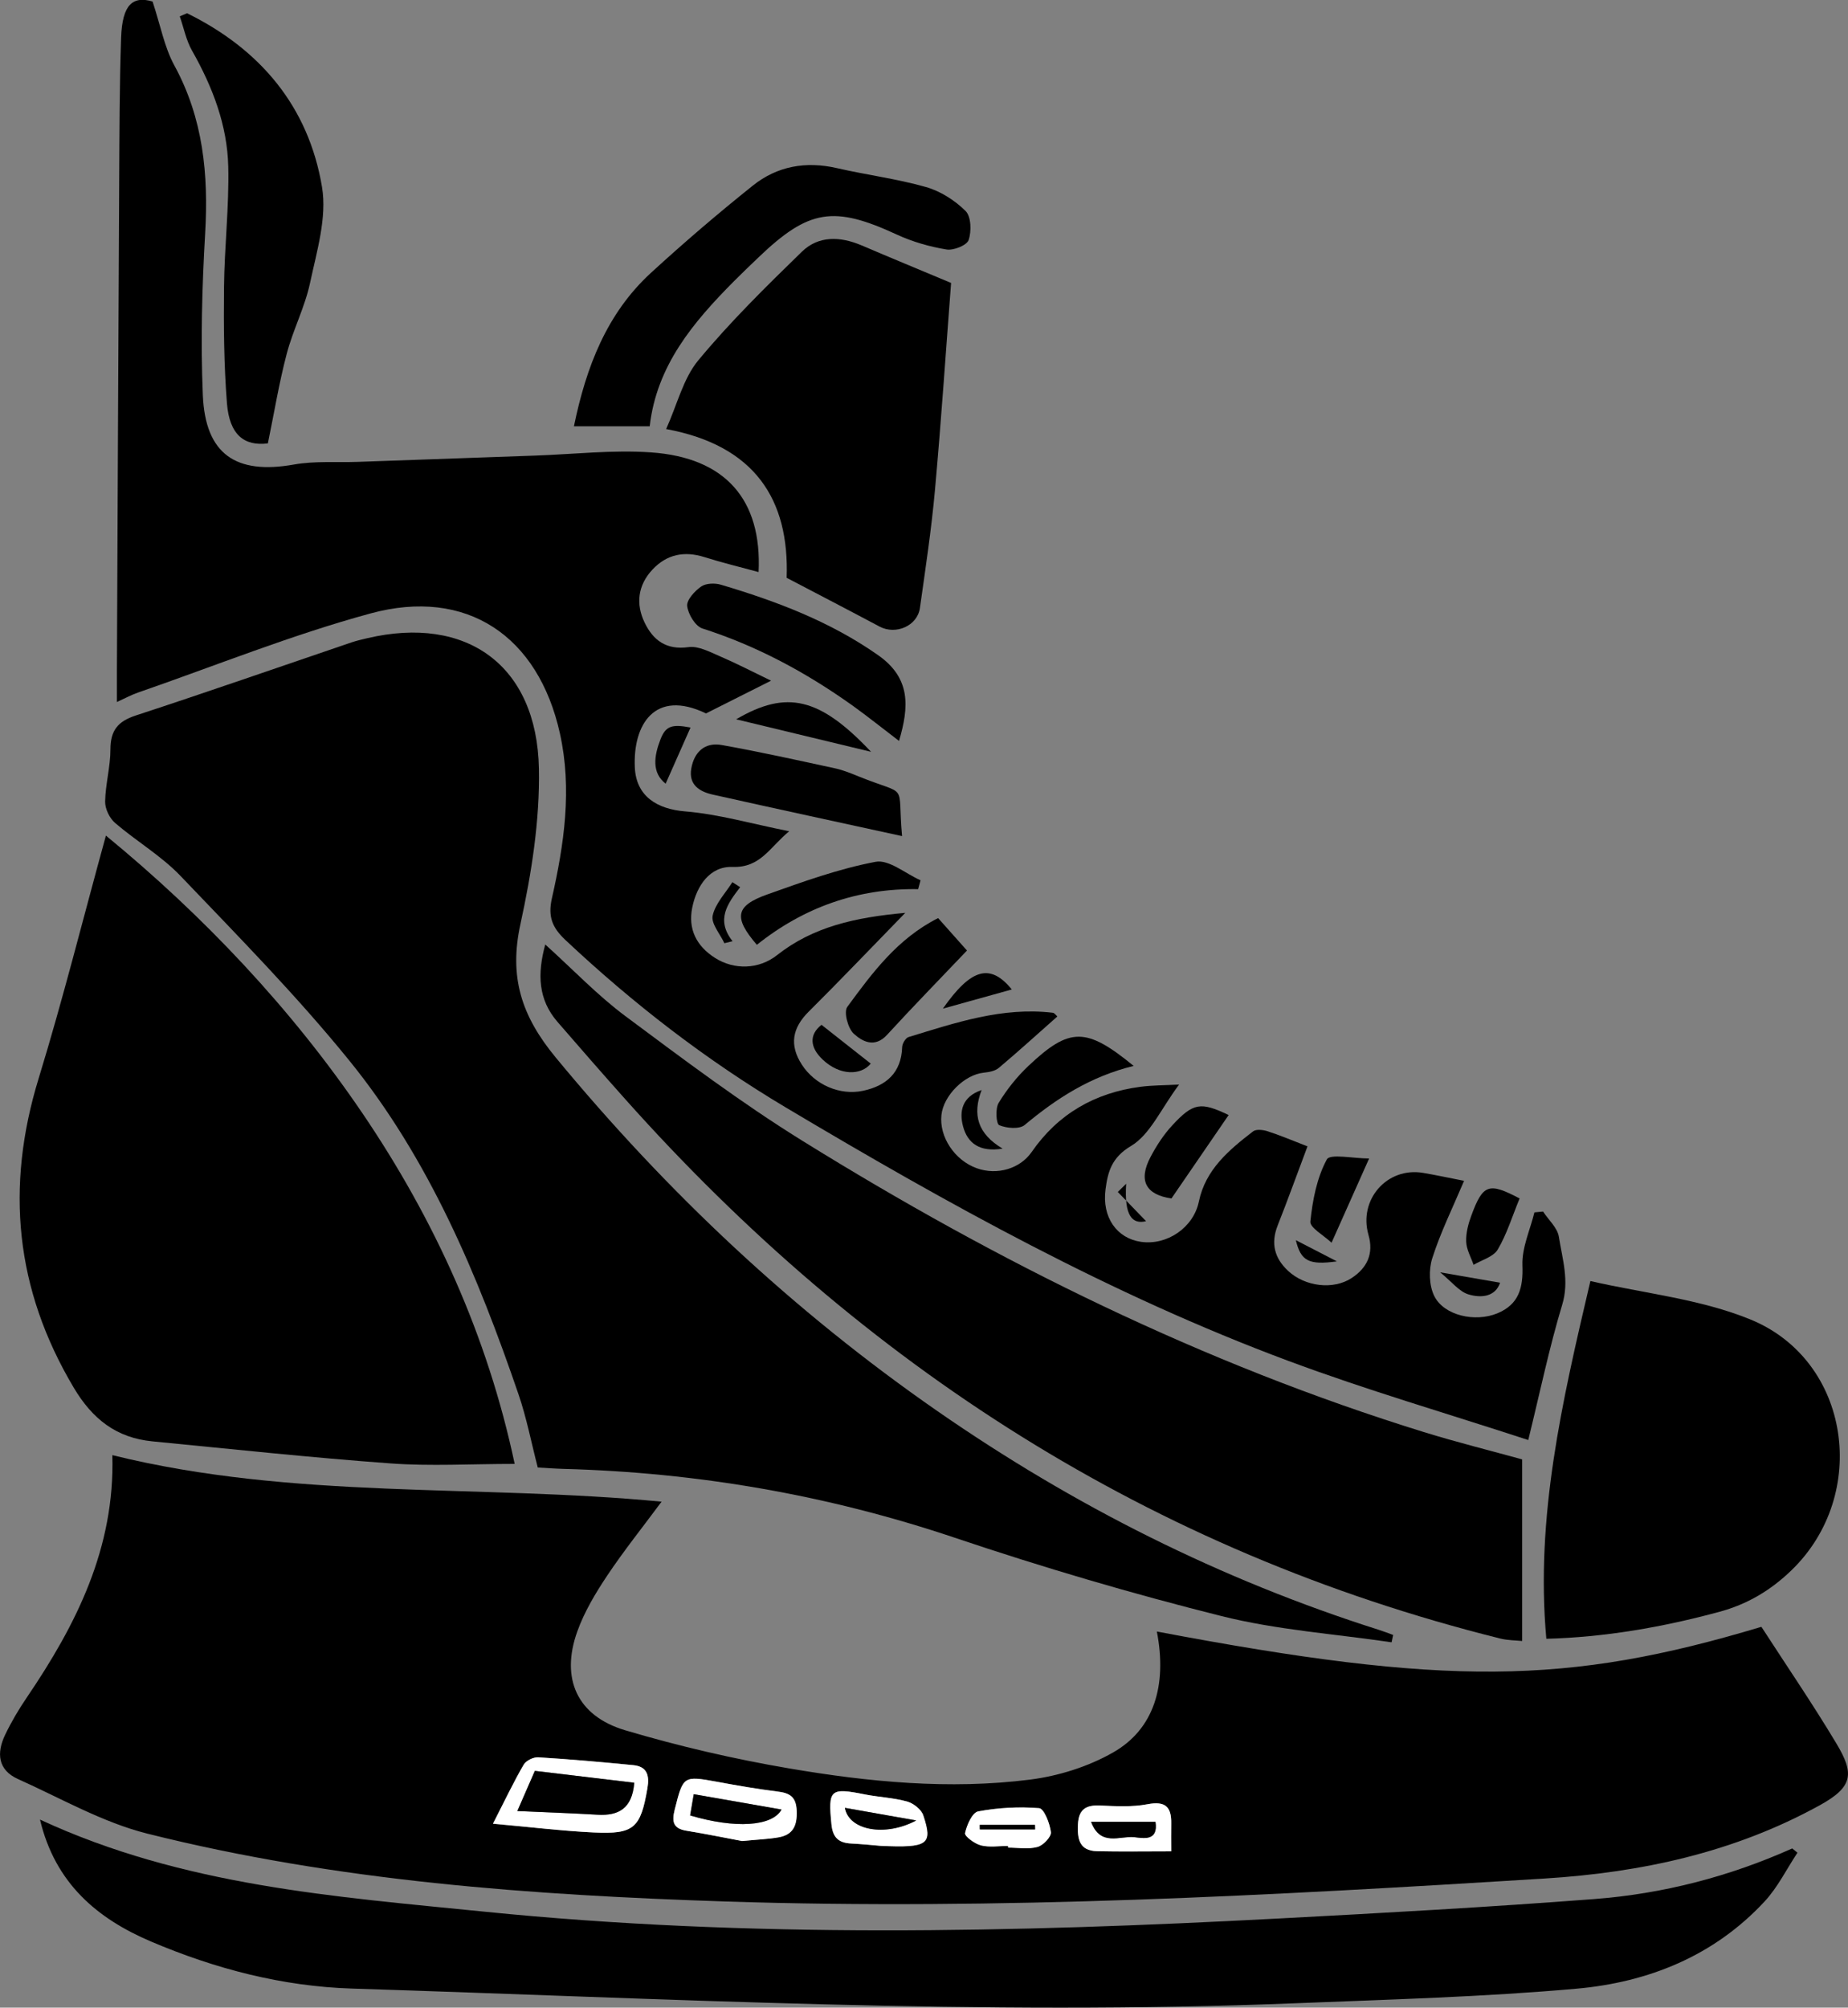<?xml version="1.0" encoding="UTF-8"?>
<svg id="Layer_1" data-name="Layer 1" xmlns="http://www.w3.org/2000/svg" viewBox="0 0 404.81 439.71">
  <rect x="0" y="0" width="404.81" height="439.71" fill="#808080" stroke="none"/>
  <defs>
    <style>
      .cls-1, .cls-2 {
        stroke-width: 0px;
      }

      .cls-2 {
        fill: #fff;
      }
    </style>
  </defs>
  <path class="cls-1" d="m253.41,357.33c63.34,11.99,89.85,11.76,132.43-1.03,5.5,8.5,11.22,16.86,16.42,25.54,3.93,6.56,3.74,9.48-3.61,13.53-18.82,10.38-39.22,14.75-60.32,16.06-59.69,3.71-119.43,6.98-179.27,5.03-42.65-1.39-85.21-4.44-126.77-14.86-9.84-2.47-18.98-7.76-28.35-11.96-4.44-1.99-4.71-5.72-2.83-9.66,1.36-2.84,2.98-5.59,4.76-8.2,10.83-15.95,19.31-32.72,18.74-53.08,39.66,9.8,80.12,6.34,120.31,10.19-4.12,5.56-8.24,10.7-11.89,16.16-2.57,3.85-5.02,7.94-6.57,12.26-3.71,10.31-.05,18.52,10.47,21.64,11.77,3.5,23.82,6.3,35.93,8.36,17.42,2.97,35.09,4.69,52.73,2.46,6.27-.79,12.79-2.84,18.25-5.96,8.93-5.09,11.86-14.65,9.57-26.5Zm-145.43,42.09c8.35.75,15.21,1.59,22.1,1.92,8.83.42,10.25-.98,11.74-9.69.47-2.74-.03-4.75-3.09-5.05-6.93-.68-13.86-1.29-20.81-1.72-1.06-.07-2.68.73-3.2,1.61-2.15,3.68-3.98,7.55-6.73,12.93Zm54.53,3.79c3.42-.33,5.76-.41,8.04-.81,3.17-.56,4.09-2.56,3.97-5.78-.12-3.1-1.5-3.92-4.2-4.25-4.45-.54-8.87-1.33-13.28-2.14-7.36-1.35-7.39-1.28-9.24,6.1-.65,2.59-.4,4.13,2.56,4.62,4.4.72,8.78,1.62,12.15,2.25Zm30.37,1.06c10.43.47,11.48-.3,9.37-6.66-.43-1.29-2.15-2.65-3.53-3.04-3.02-.84-6.22-.95-9.31-1.57-7.6-1.51-8.03-1.04-7.28,6.53.29,2.97,1.6,4.09,4.34,4.23,2.49.13,4.97.39,6.42.51Zm63.67,1.2c0-2.21-.03-4.16,0-6.1.07-3.66-1.3-4.96-5.2-4.21-3.37.65-6.95.43-10.42.28-3.08-.13-4.65.87-4.81,4.12-.16,3.2.3,5.79,4.17,5.88,5.11.11,10.23.03,16.25.03Zm-35.72-1.18c0,.12,0,.25,0,.37,2.16,0,4.43.4,6.45-.15,1.25-.34,3.04-2.23,2.93-3.23-.22-1.91-1.51-5.17-2.57-5.26-4.43-.36-8.99-.1-13.36.71-1.28.24-2.5,2.98-2.87,4.76-.14.67,2.1,2.34,3.47,2.68,1.88.47,3.96.12,5.96.12Z"/>
  <path class="cls-1" d="m231.6,222.64c-4.39,3.88-8.53,7.65-12.81,11.25-.83.7-2.18.93-3.33,1.05-4.18.44-8.78,4.97-9.24,9.27-.52,4.77,2.9,9.92,7.73,11.65,4.51,1.62,9.52.08,12.03-3.54,5.77-8.34,13.82-12.97,23.8-14.29,2.64-.35,5.32-.32,8.5-.49-4.02,5.39-6.35,10.97-10.53,13.45-4.31,2.56-5.08,5.76-5.58,9.49-.82,6.16,2.51,10.74,7.74,11.5,5.74.84,11.53-3.13,12.7-8.8,1.47-7.06,6.6-11.31,11.88-15.39.68-.52,2.19-.34,3.17-.03,2.68.86,5.28,1.97,8.75,3.31-2.21,5.87-4.28,11.63-6.53,17.32-1.55,3.92-.71,7.16,2.28,9.95,3.71,3.46,9.89,4.21,13.91,1.58,3.42-2.23,4.88-5.35,3.7-9.45-2.23-7.75,4.09-14.93,11.97-13.59,2.76.47,5.51,1.06,8.97,1.74-2.48,5.87-5.15,11.26-6.96,16.93-.81,2.52-.72,6.01.44,8.32,2.13,4.27,8.96,5.78,13.81,3.77,4.72-1.96,5.68-5.56,5.49-10.53-.14-3.82,1.68-7.72,2.63-11.58.63-.06,1.26-.12,1.89-.18,1.2,1.83,3.15,3.55,3.46,5.52.77,4.89,2.33,9.64.73,14.91-2.83,9.36-4.82,18.98-7.43,29.61-17.63-5.77-35.34-10.92-52.57-17.34-38.7-14.41-74.64-34.4-110.04-55.48-17.53-10.44-33.49-22.77-48.32-36.71-2.86-2.69-3.85-5.1-2.95-9.09,2.69-11.9,4.47-23.94,1.76-36.14-4.74-21.36-20.44-32-41.48-26.28-17.29,4.7-34.02,11.47-50.99,17.35-1.39.48-2.7,1.2-4.57,2.05,0-2.63,0-4.84,0-7.04.16-35.65.31-71.31.5-106.96.06-10.5.06-21,.42-31.49.25-7.36,2.6-9.18,6.89-7.93,1.76,5.33,2.6,10.03,4.77,14,6.33,11.61,7.5,23.88,6.75,36.79-.69,11.78-1,23.63-.51,35.41.54,12.97,7.25,17.47,19.95,15.21,4.53-.81,9.27-.42,13.91-.58,12.99-.46,25.98-.93,38.97-1.38,8.45-.3,16.95-1.28,25.34-.7,16.24,1.12,24.34,10.29,23.57,26.21-4.04-1.1-7.98-2.05-11.84-3.27-4.43-1.4-8.27-.63-11.42,2.74-3.18,3.41-3.68,7.49-1.71,11.59,1.87,3.88,4.75,6.06,9.62,5.38,2.17-.3,4.67,1.06,6.87,2,3.65,1.57,7.19,3.41,11.21,5.35-4.94,2.49-9.42,4.74-14.25,7.17-11.27-5.42-16.03,2.51-15.59,11.85.3,6.28,4.83,9.1,11.03,9.61,7.33.6,14.54,2.71,22.79,4.35-4.34,3.55-6.27,8.03-12.44,7.81-4.95-.17-7.83,4.13-8.8,8.88-.96,4.71.89,8.44,4.99,11.05,4.17,2.66,9.59,2.54,13.57-.6,7.89-6.22,17.1-8.28,28.1-9.27-7.59,7.78-14.27,14.8-21.15,21.63-3.61,3.59-4.28,7.32-1.5,11.62,2.81,4.35,8.27,6.83,13.45,5.71,5.02-1.09,8.34-3.93,8.52-9.56.02-.77.76-2.01,1.41-2.2,10.29-3.14,20.55-6.63,31.58-5.32.4.05.75.59.97.78Z"/>
  <path class="cls-1" d="m304.81,359.69c-12.43-1.84-25.1-2.7-37.23-5.74-19.67-4.92-39.18-10.68-58.4-17.15-27.89-9.38-56.43-14.31-85.76-15.09-1.82-.05-3.64-.19-5.62-.3-1.41-5.43-2.44-10.83-4.2-15.98-8.94-26.09-19.55-51.52-37.06-73.12-11.49-14.18-24.38-27.26-37.01-40.48-4.21-4.4-9.67-7.59-14.32-11.59-1.22-1.05-2.21-3.11-2.18-4.69.07-3.81,1.16-7.61,1.16-11.41,0-4.13,1.6-6.14,5.53-7.43,15.82-5.18,31.53-10.66,47.29-16.02,1.1-.37,2.24-.63,3.38-.9,21.83-5.15,37.23,5.94,37.66,28.54.22,11.34-1.62,22.93-4.05,34.07-2.51,11.5.15,20.02,7.7,29.17,24.46,29.64,52.12,55.62,83.65,77.49,29.89,20.73,62.05,36.92,96.77,47.93,1.03.33,2.03.72,3.05,1.09l-.33,1.59Z"/>
  <path class="cls-1" d="m112.73,320.62c-9.63,0-18.46.53-27.2-.11-17.41-1.27-34.79-3.14-52.17-4.83-7.86-.77-13.11-4.86-17.22-11.78-12.81-21.54-14.99-43.89-7.67-67.72,5.31-17.31,9.7-34.9,14.73-53.17,21.26,17.45,40.6,37.83,56.24,60.88,15.66,23.09,27.36,48.67,33.3,76.73Z"/>
  <path class="cls-1" d="m119.43,206.85c6.22,5.62,11.51,11.2,17.59,15.72,12.64,9.41,25.29,18.93,38.66,27.23,42.85,26.6,87.82,48.86,136.16,63.83,7.3,2.26,14.72,4.1,21.59,6v39.78c-1.35-.15-3.14-.13-4.83-.55-76.42-19.07-139.55-59.71-191.69-118.18-4.98-5.58-9.9-11.22-14.79-16.87-4.24-4.89-4.44-10.48-2.68-16.96Z"/>
  <path class="cls-1" d="m8.76,398.52c31.36,14.55,64.59,16.87,97.46,20.18,57.83,5.82,115.8,4.56,173.75,1.49,23.12-1.22,46.24-2.5,69.32-4.27,14.99-1.15,29.49-4.9,43.3-11.08.38.31.76.62,1.15.93-2.37,3.58-4.31,7.56-7.19,10.67-11.08,11.96-25.51,17.73-41.25,19.12-20.38,1.81-40.88,2.36-61.34,3.18-69,2.76-137.91-1.04-206.84-3.21-15.31-.48-29.99-4.33-44.03-10.3-11.8-5.02-21.01-12.76-24.33-26.71Z"/>
  <path class="cls-1" d="m338.73,358.92c-2.41-26.62,3.42-51.84,9.65-78.35,11.78,2.71,24.11,3.93,35.09,8.43,21.94,9,26.12,38.41,8.9,54.97-4.54,4.37-9.6,7.38-15.72,9.04-12.54,3.4-25.21,5.58-37.91,5.91Z"/>
  <path class="cls-1" d="m208.34,61.96c-1.12,14.61-2.15,30.04-3.54,45.44-.78,8.62-2.08,17.19-3.29,25.76-.55,3.93-5.29,5.96-8.84,4.07-6.59-3.51-13.23-6.95-20.35-10.68.61-17.14-6.95-28.98-26.4-32.58,2.44-5.41,3.74-11.07,7.05-15.06,6.97-8.41,14.82-16.13,22.66-23.76,3.68-3.59,8.45-3.39,13.12-1.4,6.22,2.66,12.48,5.24,19.59,8.22Z"/>
  <path class="cls-1" d="m40.97,2.9c16.02,7.87,26.63,20.44,29.57,38.08,1.11,6.68-1.15,14.07-2.62,20.97-1.13,5.32-3.75,10.31-5.13,15.6-1.67,6.35-2.73,12.86-4.11,19.56-5.15.65-8.42-1.83-8.97-8.81-.66-8.43-.73-16.92-.64-25.39.09-8.8,1.13-17.6.93-26.38-.2-9.11-3.44-17.51-7.94-25.45-1.29-2.28-1.81-4.99-2.68-7.5.53-.23,1.06-.45,1.59-.68Z"/>
  <path class="cls-1" d="m125.72,93.37c2.68-13,7.17-24.7,16.87-33.61,7.22-6.62,14.68-13,22.33-19.12,5.33-4.26,11.62-5.38,18.4-3.82,6.48,1.49,13.12,2.33,19.5,4.14,3.18.9,6.35,2.92,8.7,5.26,1.22,1.22,1.31,4.46.66,6.35-.4,1.17-3.31,2.33-4.85,2.07-3.7-.61-7.44-1.68-10.84-3.25-13.84-6.4-19.3-5.6-30.38,5.02-1.8,1.73-3.61,3.45-5.37,5.22-8.88,8.95-16.9,18.42-18.42,31.73h-16.6Z"/>
  <path class="cls-1" d="m196.94,162.28c-3.51-2.67-6.85-5.36-10.33-7.85-10.09-7.18-20.87-12.99-32.74-16.78-1.55-.5-3.13-3.12-3.34-4.92-.15-1.33,1.65-3.28,3.06-4.27,1.05-.73,3-.79,4.32-.4,12.15,3.61,23.89,8.03,34.44,15.43,7.24,5.08,6.77,11.36,4.59,18.77Z"/>
  <path class="cls-1" d="m197.6,183.12c-13.64-2.98-27.57-5.98-41.47-9.09-2.9-.65-5.33-2.15-4.7-5.72.64-3.63,2.98-5.8,6.67-5.14,8.32,1.49,16.57,3.32,24.83,5.11,1.77.38,3.49,1.09,5.18,1.78,11.19,4.52,8.38.87,9.49,13.07Z"/>
  <path class="cls-1" d="m205.49,201.07c2.44,2.73,4.52,5.07,6.33,7.11-5.95,6.26-11.83,12.27-17.51,18.47-2.71,2.96-5.44,1.45-7.3-.26-1.28-1.18-2.22-4.76-1.41-5.86,5.46-7.44,11-14.97,19.89-19.45Z"/>
  <path class="cls-1" d="m248.35,233.45c-9.46,2.3-16.91,7.11-23.89,12.94-1.16.97-3.96.73-5.58.04-.67-.28-.88-3.62-.13-4.86,1.79-2.95,4.01-5.74,6.52-8.11,9.04-8.54,12.66-8.53,23.07,0Z"/>
  <path class="cls-1" d="m201.13,194.74c-13.32-.22-25.11,4.02-35.34,12.19-5.16-6-4.7-8.55,2.28-11.03,7.79-2.78,15.66-5.62,23.73-7.15,2.92-.55,6.55,2.59,9.85,4.05-.18.65-.35,1.3-.53,1.94Z"/>
  <path class="cls-1" d="m256.61,262.48c-5.51-.79-7.37-3.82-4.57-9.11,1.3-2.46,2.87-4.87,4.75-6.9,4.61-4.99,6.25-5.17,12.35-2.26-4.1,5.97-8.2,11.96-12.53,18.27Z"/>
  <path class="cls-1" d="m299.91,253.73c-2.95,6.6-5.34,11.96-8.23,18.45-1.71-1.63-4.77-3.3-4.64-4.64.48-4.67,1.42-9.57,3.61-13.61.7-1.3,5.81-.2,9.25-.2Z"/>
  <path class="cls-1" d="m161.26,157.54c11.09-6.5,18.3-4.78,29.55,7.12-9.63-2.32-19.66-4.74-29.55-7.12Z"/>
  <path class="cls-1" d="m332.87,262.49c-1.65,4.01-2.81,7.85-4.8,11.2-.95,1.59-3.47,2.25-5.28,3.33-.58-1.69-1.56-3.37-1.62-5.08-.07-1.91.47-3.94,1.15-5.76,2.52-6.84,3.81-7.26,10.55-3.7Z"/>
  <path class="cls-1" d="m179.95,224.45c3.93,3.09,7.36,5.79,10.79,8.5-2.1,2.58-6.72,2.73-10.55-.9-2.76-2.62-3.01-5.41-.25-7.59Z"/>
  <path class="cls-1" d="m145.81,171.64c-3.06-2.39-2.55-6.03-1.15-9.66,1.16-3.02,2.53-3.41,6.6-2.64-1.74,3.92-3.51,7.93-5.45,12.3Z"/>
  <path class="cls-1" d="m206.54,220.91c6.22-8.89,10.4-9.96,15.1-4.2-4.81,1.34-9.53,2.65-15.1,4.2Z"/>
  <path class="cls-1" d="m215.02,238.75c-2.06,5.42-.85,9.57,4.61,12.82-5.02.82-7.67-1.18-8.66-4.84-.9-3.33-.22-6.54,4.05-7.99Z"/>
  <path class="cls-1" d="m328.6,280.94c-1.06,3.11-4.18,3.4-6.97,2.54-2.01-.62-3.57-2.71-6.16-4.82,5.36.93,9.04,1.57,13.14,2.28Z"/>
  <path class="cls-1" d="m162.13,194.31c-2.71,3.55-5.41,7.1-1.66,11.83-.6.15-1.2.29-1.79.44-.94-2.03-2.94-4.29-2.57-6.04.57-2.63,2.79-4.9,4.32-7.33.57.37,1.13.73,1.7,1.1Z"/>
  <path class="cls-1" d="m251.05,267.46c-3,.74-4.82-1.13-4.36-8.2-.61.6-1.22,1.2-1.83,1.8,2.41,2.49,4.83,4.99,6.19,6.4Z"/>
  <path class="cls-1" d="m292.85,276.26c-6.2.87-7.91-.12-8.99-4.64,2.72,1.4,5.76,2.97,8.99,4.64Z"/>
  <path class="cls-2" d="m107.99,399.42c2.75-5.38,4.58-9.25,6.73-12.93.52-.89,2.14-1.68,3.2-1.61,6.95.43,13.88,1.04,20.81,1.72,3.07.3,3.57,2.31,3.09,5.05-1.49,8.71-2.91,10.12-11.74,9.69-6.89-.33-13.75-1.17-22.1-1.92Zm5.33-2.77c6.41.29,11.99.48,17.57.81,4.6.27,7.59-1.34,8.05-7-7.24-.86-14.52-1.73-21.77-2.6-1.28,2.93-2.33,5.33-3.84,8.8Z"/>
  <path class="cls-2" d="m162.51,403.21c-3.37-.63-7.75-1.53-12.15-2.25-2.96-.48-3.21-2.03-2.56-4.62,1.85-7.38,1.88-7.45,9.24-6.1,4.41.81,8.83,1.59,13.28,2.14,2.7.33,4.09,1.15,4.2,4.25.12,3.22-.8,5.22-3.97,5.78-2.28.4-4.61.48-8.04.81Zm-11.34-5.6c9.82,2.92,17.98,2.43,20.02-1.29-6.38-1.12-12.66-2.21-19.23-3.36-.26,1.54-.5,2.94-.79,4.65Z"/>
  <path class="cls-2" d="m192.89,404.27c-1.45-.12-3.93-.38-6.42-.51-2.74-.14-4.05-1.25-4.34-4.23-.74-7.58-.31-8.05,7.28-6.53,3.09.61,6.3.73,9.31,1.57,1.39.39,3.11,1.74,3.53,3.04,2.11,6.36,1.06,7.14-9.37,6.66Zm-7.8-8.32c.86,4.9,8.74,6.42,15.62,2.76-5.77-1.02-10.43-1.85-15.62-2.76Z"/>
  <path class="cls-2" d="m256.55,405.47c-6.01,0-11.13.09-16.25-.03-3.87-.09-4.33-2.68-4.17-5.88.16-3.26,1.72-4.26,4.81-4.12,3.47.15,7.05.36,10.42-.28,3.9-.75,5.27.55,5.2,4.21-.04,1.95,0,3.9,0,6.1Zm-17.54-6.46c2.04,5.5,6.36,3.02,9.44,3.36,1.97.21,5.32.97,4.66-3.36h-14.1Z"/>
  <path class="cls-2" d="m220.83,404.29c-2,0-4.08.35-5.96-.12-1.37-.35-3.61-2.02-3.47-2.68.37-1.78,1.59-4.52,2.87-4.76,4.37-.82,8.94-1.07,13.36-.71,1.06.09,2.35,3.35,2.57,5.26.11,1-1.68,2.89-2.93,3.23-2.01.55-4.28.15-6.45.15,0-.12,0-.25,0-.37Zm5.9-3.63c0-.33-.02-.66-.02-.99h-12.1c0,.33.01.66.02.99h12.1Z"/>
  <path class="cls-1" d="m113.32,396.65c1.52-3.47,2.56-5.87,3.84-8.8,7.26.87,14.54,1.74,21.77,2.6-.45,5.67-3.45,7.27-8.05,7-5.58-.33-11.16-.52-17.57-.81Z"/>
  <path class="cls-1" d="m151.18,397.61c.29-1.71.53-3.11.79-4.65,6.57,1.15,12.85,2.25,19.23,3.36-2.04,3.72-10.2,4.21-20.02,1.29Z"/>
  <path class="cls-1" d="m185.08,395.95c5.19.92,9.86,1.74,15.62,2.76-6.88,3.66-14.76,2.14-15.62-2.76Z"/>
  <path class="cls-1" d="m239.01,399.01h14.1c.66,4.33-2.69,3.57-4.66,3.36-3.08-.33-7.41,2.14-9.44-3.36Z"/>
  <path class="cls-1" d="m226.74,400.67h-12.1c0-.33-.01-.66-.02-.99h12.1c0,.33.02.66.02.99Z"/>
</svg>